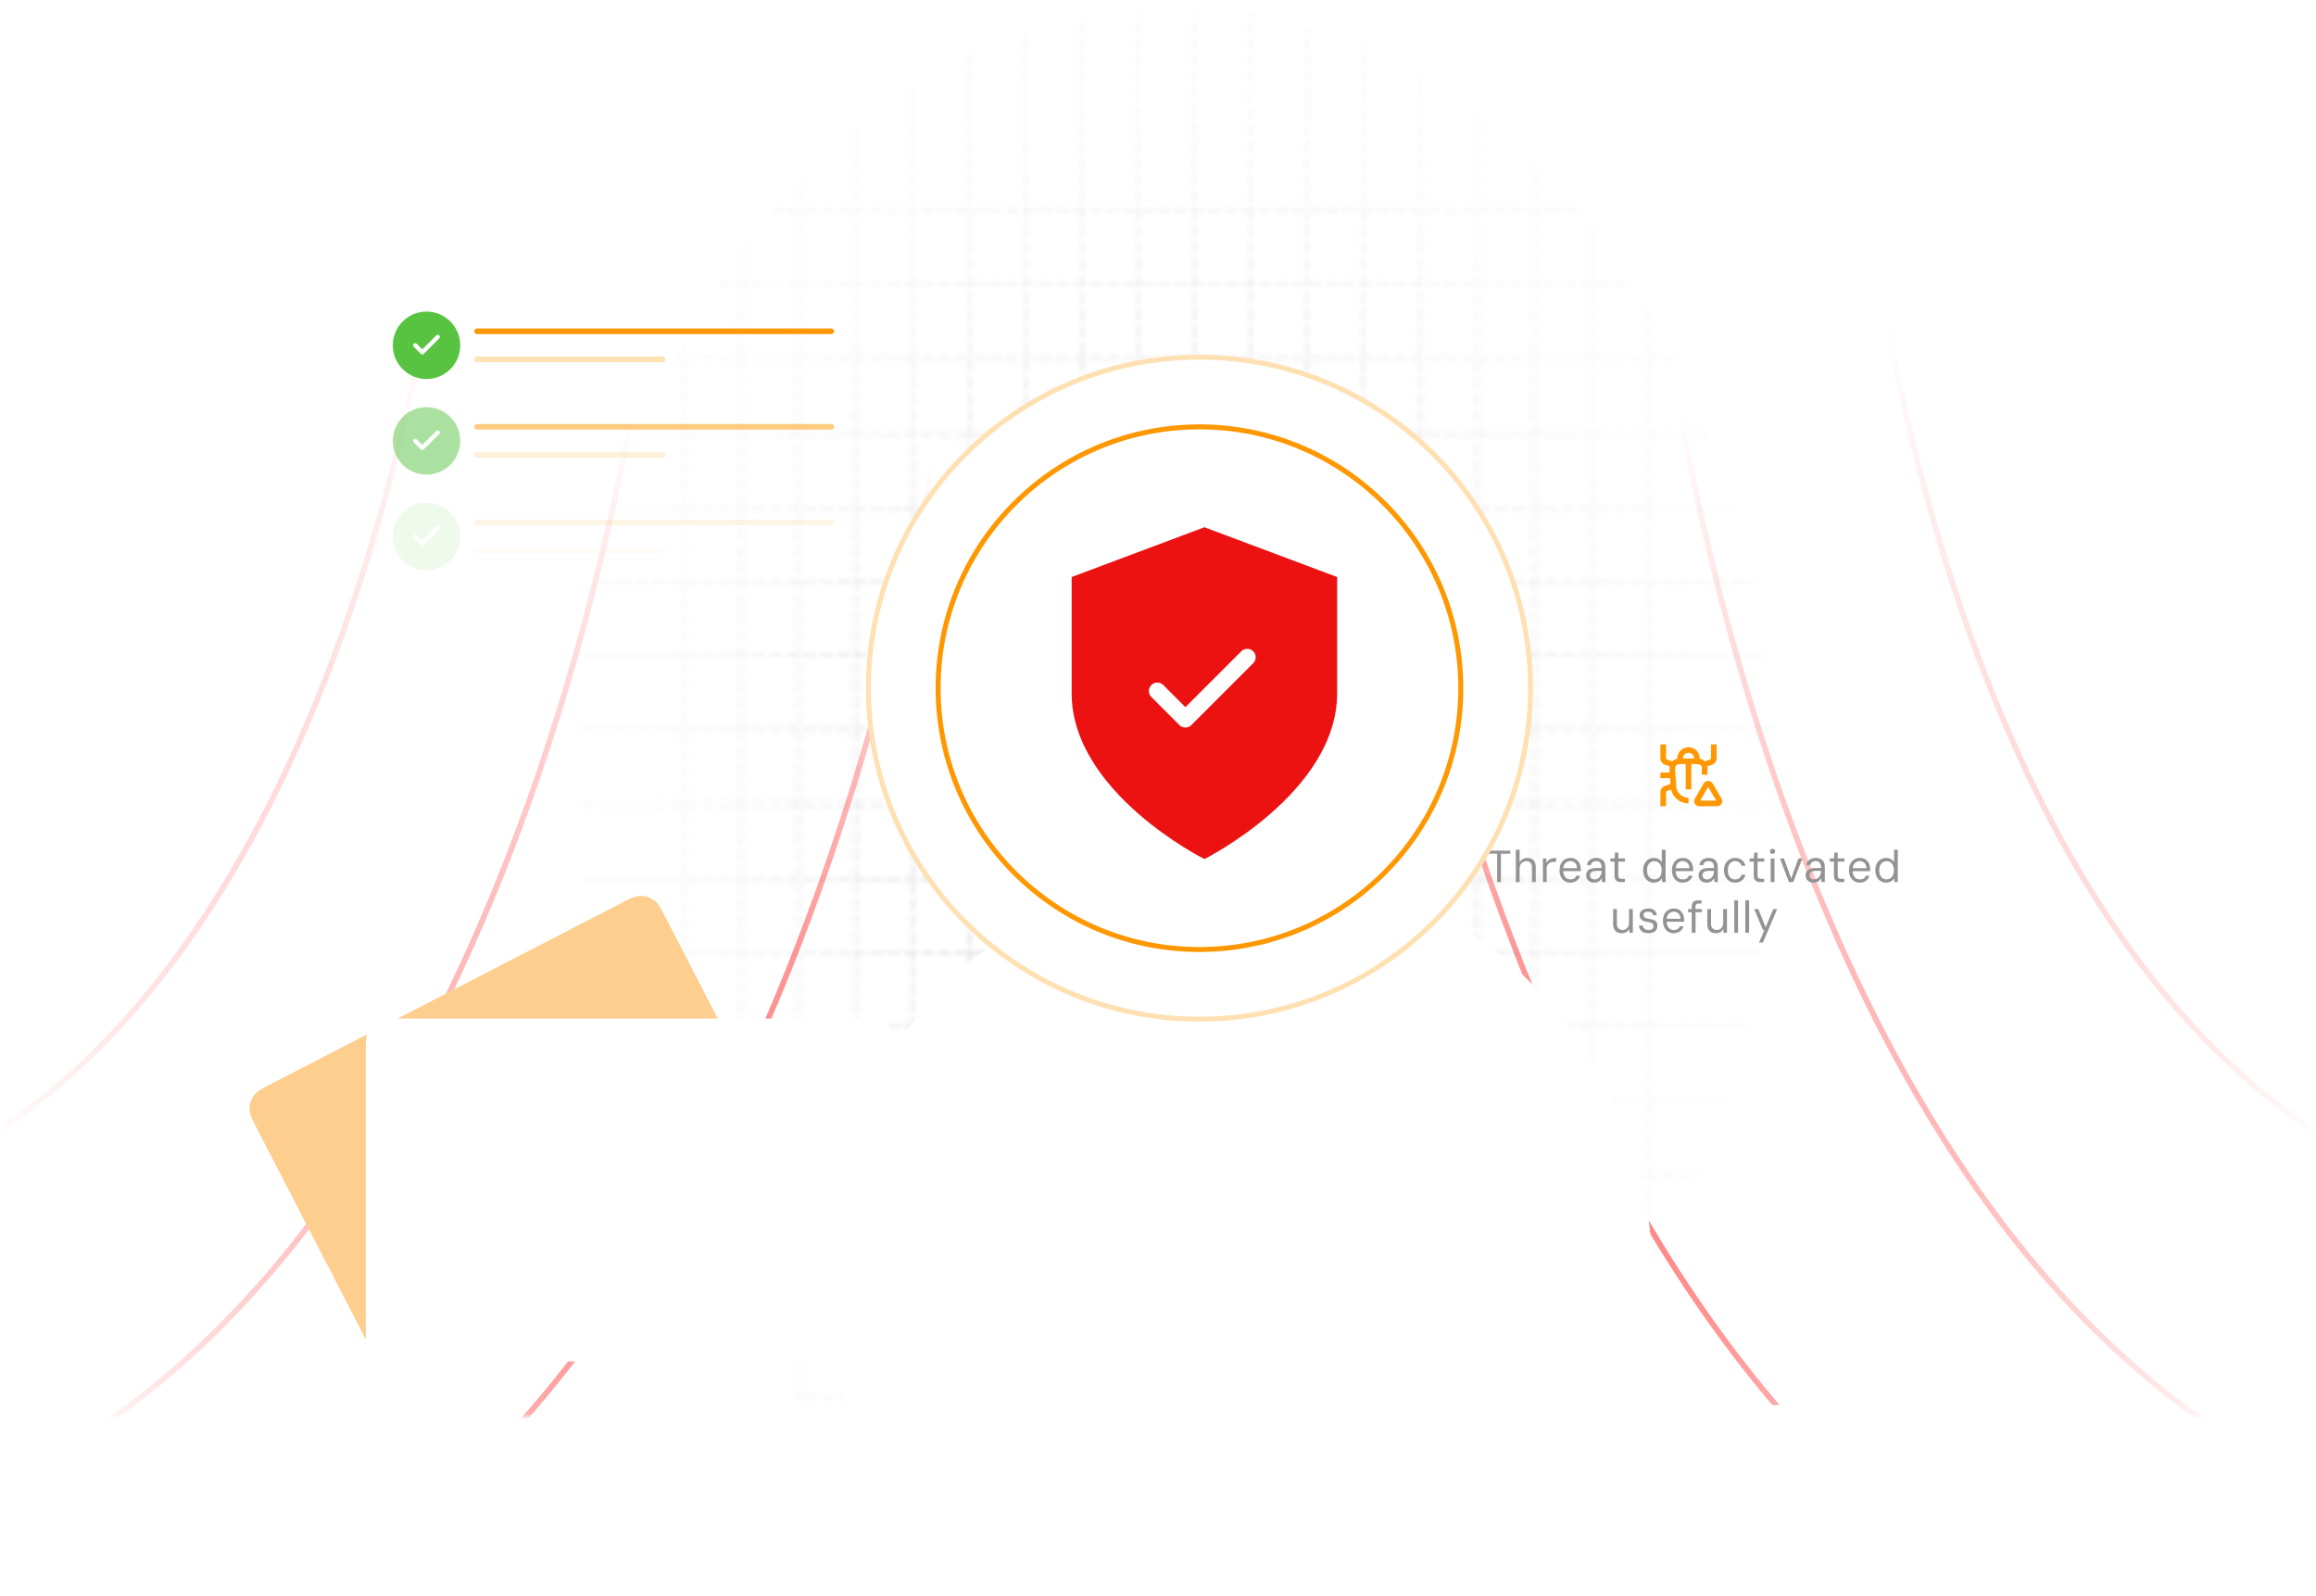 <svg width="412" height="284" viewBox="0 0 412 284" fill="none" xmlns="http://www.w3.org/2000/svg">
<mask id="mask0_689_8534" style="mask-type:alpha" maskUnits="userSpaceOnUse" x="0" y="0" width="412" height="253">
<path d="M0.333 7.53C0.333 3.376 3.701 0.008 7.856 0.008H403.811C407.966 0.008 411.333 3.376 411.333 7.53V244.486C411.333 248.64 407.966 252.008 403.811 252.008H7.856C3.701 252.008 0.333 248.64 0.333 244.486V7.53Z" fill="#F5F5F5"/>
</mask>
<g mask="url(#mask0_689_8534)">
<mask id="mask1_689_8534" style="mask-type:alpha" maskUnits="userSpaceOnUse" x="94" y="2" width="227" height="296">
<path d="M121.863 296.961L121.863 2.341" stroke="url(#paint0_radial_689_8534)" stroke-width="0.5" stroke-linecap="round" stroke-dasharray="2 1"/>
<path d="M131.94 296.961L131.94 2.341" stroke="url(#paint1_radial_689_8534)" stroke-width="0.5" stroke-linecap="round" stroke-dasharray="2 1"/>
<path d="M142.013 296.961L142.013 2.341" stroke="url(#paint2_radial_689_8534)" stroke-width="0.5" stroke-linecap="round" stroke-dasharray="2 1"/>
<path d="M152.091 296.961L152.091 2.341" stroke="url(#paint3_radial_689_8534)" stroke-width="0.5" stroke-linecap="round" stroke-dasharray="2 1"/>
<path d="M162.165 296.961L162.165 2.341" stroke="url(#paint4_radial_689_8534)" stroke-width="0.5" stroke-linecap="round" stroke-dasharray="2 1"/>
<path d="M172.242 296.961L172.242 2.341" stroke="url(#paint5_radial_689_8534)" stroke-width="0.5" stroke-linecap="round" stroke-dasharray="2 1"/>
<path d="M182.316 296.961L182.316 2.341" stroke="url(#paint6_radial_689_8534)" stroke-width="0.5" stroke-linecap="round" stroke-dasharray="2 1"/>
<path d="M192.393 296.961L192.393 2.341" stroke="url(#paint7_radial_689_8534)" stroke-width="0.5" stroke-linecap="round" stroke-dasharray="2 1"/>
<path d="M202.467 296.961L202.467 2.341" stroke="url(#paint8_radial_689_8534)" stroke-width="0.5" stroke-linecap="round" stroke-dasharray="2 1"/>
<path d="M212.544 296.961L212.544 2.341" stroke="url(#paint9_radial_689_8534)" stroke-width="0.5" stroke-linecap="round" stroke-dasharray="2 1"/>
<path d="M222.617 296.961L222.617 2.341" stroke="url(#paint10_radial_689_8534)" stroke-width="0.5" stroke-linecap="round" stroke-dasharray="2 1"/>
<path d="M232.695 296.961L232.695 2.341" stroke="url(#paint11_radial_689_8534)" stroke-width="0.5" stroke-linecap="round" stroke-dasharray="2 1"/>
<path d="M242.773 296.961L242.773 2.341" stroke="url(#paint12_radial_689_8534)" stroke-width="0.5" stroke-linecap="round" stroke-dasharray="2 1"/>
<path d="M252.847 296.961L252.847 2.341" stroke="url(#paint13_radial_689_8534)" stroke-width="0.5" stroke-linecap="round" stroke-dasharray="2 1"/>
<path d="M262.925 296.961L262.925 2.341" stroke="url(#paint14_radial_689_8534)" stroke-width="0.5" stroke-linecap="round" stroke-dasharray="2 1"/>
<path d="M272.998 296.961L272.998 2.341" stroke="url(#paint15_radial_689_8534)" stroke-width="0.5" stroke-linecap="round" stroke-dasharray="2 1"/>
<path d="M283.076 296.961L283.076 2.341" stroke="url(#paint16_radial_689_8534)" stroke-width="0.5" stroke-linecap="round" stroke-dasharray="2 1"/>
<path d="M293.149 296.961L293.149 2.341" stroke="url(#paint17_radial_689_8534)" stroke-width="0.5" stroke-linecap="round" stroke-dasharray="2 1"/>
<path d="M94.993 37.52L320.018 37.52" stroke="url(#paint18_radial_689_8534)" stroke-width="0.5" stroke-linecap="round" stroke-dasharray="2 1"/>
<path d="M94.993 50.711L320.018 50.711" stroke="url(#paint19_radial_689_8534)" stroke-width="0.5" stroke-linecap="round" stroke-dasharray="2 1"/>
<path d="M94.993 63.902L320.018 63.902" stroke="url(#paint20_radial_689_8534)" stroke-width="0.5" stroke-linecap="round" stroke-dasharray="2 1"/>
<path d="M94.993 77.094L320.018 77.094" stroke="url(#paint21_radial_689_8534)" stroke-width="0.5" stroke-linecap="round" stroke-dasharray="2 1"/>
<path d="M94.993 90.289L320.018 90.289" stroke="url(#paint22_radial_689_8534)" stroke-width="0.5" stroke-linecap="round" stroke-dasharray="2 1"/>
<path d="M94.993 103.48L320.018 103.48" stroke="url(#paint23_radial_689_8534)" stroke-width="0.5" stroke-linecap="round" stroke-dasharray="2 1"/>
<path d="M94.993 116.672L320.018 116.672" stroke="url(#paint24_radial_689_8534)" stroke-width="0.5" stroke-linecap="round" stroke-dasharray="2 1"/>
<path d="M94.993 129.863L320.018 129.863" stroke="url(#paint25_radial_689_8534)" stroke-width="0.5" stroke-linecap="round" stroke-dasharray="2 1"/>
<path d="M94.993 143.055L320.018 143.055" stroke="url(#paint26_radial_689_8534)" stroke-width="0.5" stroke-linecap="round" stroke-dasharray="2 1"/>
<path d="M94.993 156.246L320.018 156.246" stroke="url(#paint27_radial_689_8534)" stroke-width="0.5" stroke-linecap="round" stroke-dasharray="2 1"/>
<path d="M94.993 169.438L320.018 169.437" stroke="url(#paint28_radial_689_8534)" stroke-width="0.5" stroke-linecap="round" stroke-dasharray="2 1"/>
<path d="M94.993 182.633L320.018 182.633" stroke="url(#paint29_radial_689_8534)" stroke-width="0.5" stroke-linecap="round" stroke-dasharray="2 1"/>
<path d="M94.993 195.824L320.018 195.824" stroke="url(#paint30_radial_689_8534)" stroke-width="0.5" stroke-linecap="round" stroke-dasharray="2 1"/>
<path d="M94.993 209.016L320.018 209.016" stroke="url(#paint31_radial_689_8534)" stroke-width="0.5" stroke-linecap="round" stroke-dasharray="2 1"/>
<path d="M94.993 222.207L320.018 222.207" stroke="url(#paint32_radial_689_8534)" stroke-width="0.5" stroke-linecap="round" stroke-dasharray="2 1"/>
<path d="M94.993 235.398L320.018 235.398" stroke="url(#paint33_radial_689_8534)" stroke-width="0.5" stroke-linecap="round" stroke-dasharray="2 1"/>
<path d="M94.993 248.59L320.018 248.59" stroke="url(#paint34_radial_689_8534)" stroke-width="0.5" stroke-linecap="round" stroke-dasharray="2 1"/>
</mask>
<g mask="url(#mask1_689_8534)">
<ellipse cx="209.183" cy="140.857" rx="106.635" ry="139.615" fill="url(#paint35_radial_689_8534)"/>
</g>
<path d="M82.13 -0.41C80.171 64.084 54.002 197.579 -35 215.608" stroke="url(#paint36_radial_689_8534)" stroke-opacity="0.3"/>
<path d="M120.754 0.141C118.282 81.538 85.266 250.02 -27.024 272.774" stroke="url(#paint37_radial_689_8534)" stroke-opacity="0.6"/>
<path d="M175.333 0.141C172.608 90.071 136.215 276.217 12.442 301.357" stroke="url(#paint38_radial_689_8534)"/>
<path d="M329.182 -0.41C331.141 64.084 357.31 197.579 446.312 215.608" stroke="url(#paint39_radial_689_8534)" stroke-opacity="0.3"/>
<path d="M290.558 0.141C293.03 81.538 326.046 250.02 438.335 272.774" stroke="url(#paint40_radial_689_8534)" stroke-opacity="0.6"/>
<path d="M235.98 0.141C238.704 90.071 275.097 276.217 398.871 301.357" stroke="url(#paint41_radial_689_8534)"/>
</g>
<g filter="url(#filter0_dddd_689_8534)">
<path d="M45.753 69.827C44.898 68.171 44.47 67.343 44.403 66.55C44.315 65.493 44.649 64.444 45.334 63.634C45.847 63.026 46.675 62.599 48.331 61.743L110.368 29.712C112.024 28.857 112.852 28.429 113.645 28.363C114.702 28.274 115.751 28.608 116.561 29.293C117.169 29.806 117.597 30.634 118.452 32.291L137.305 68.805C138.16 70.461 138.588 71.289 138.655 72.082C138.744 73.139 138.409 74.188 137.724 74.999C137.211 75.606 136.383 76.034 134.727 76.889L72.69 108.92C71.034 109.776 70.206 110.203 69.413 110.27C68.356 110.359 67.307 110.024 66.497 109.339C65.889 108.826 65.461 107.998 64.606 106.342L45.753 69.827Z" fill="#FDCE8E"/>
</g>
<path d="M53.881 69.758L109.416 41.084" stroke="white" stroke-opacity="0.4" stroke-linecap="round"/>
<path d="M56.405 74.644L87.504 58.587" stroke="white" stroke-opacity="0.4" stroke-linecap="round"/>
<path d="M58.928 79.531L90.027 63.474" stroke="white" stroke-opacity="0.4" stroke-linecap="round"/>
<path d="M61.451 84.418L92.551 68.361" stroke="white" stroke-opacity="0.4" stroke-linecap="round"/>
<g filter="url(#filter1_dddd_689_8534)">
<path d="M65.077 56.172C65.077 54.308 65.077 53.376 65.382 52.641C65.788 51.661 66.566 50.882 67.546 50.476C68.281 50.172 69.213 50.172 71.077 50.172H153.077C154.941 50.172 155.873 50.172 156.608 50.476C157.588 50.882 158.367 51.661 158.773 52.641C159.077 53.376 159.077 54.308 159.077 56.172V105.172C159.077 107.036 159.077 107.968 158.773 108.703C158.367 109.683 157.588 110.461 156.608 110.867C155.873 111.172 154.941 111.172 153.077 111.172H71.077C69.213 111.172 68.281 111.172 67.546 110.867C66.566 110.461 65.788 109.683 65.382 108.703C65.077 107.968 65.077 107.036 65.077 105.172V56.172Z" fill="white"/>
</g>
<circle cx="75.874" cy="61.438" r="6" fill="#58C341"/>
<path d="M84.874 58.938H147.875" stroke="#FF9800" stroke-linecap="round"/>
<path d="M84.874 63.938H117.875" stroke="#FFE1B3" stroke-linecap="round"/>
<path d="M77.874 59.938L75.124 62.688L73.874 61.438" stroke="white" stroke-width="0.75" stroke-linecap="round" stroke-linejoin="round"/>
<g opacity="0.5">
<circle cx="75.874" cy="78.438" r="6" fill="#58C341"/>
<path d="M84.874 75.938H147.875" stroke="#FF9800" stroke-linecap="round"/>
<path d="M84.874 80.938H117.875" stroke="#FFE1B3" stroke-linecap="round"/>
<path d="M77.874 76.938L75.124 79.688L73.874 78.438" stroke="white" stroke-width="0.75" stroke-linecap="round" stroke-linejoin="round"/>
</g>
<g opacity="0.1">
<circle cx="75.874" cy="95.438" r="6" fill="#58C341"/>
<path d="M84.874 92.938H147.875" stroke="#FF9800" stroke-linecap="round"/>
<path d="M84.874 97.938H117.875" stroke="#FFE1B3" stroke-linecap="round"/>
<path d="M77.874 93.938L75.124 96.688L73.874 95.438" stroke="white" stroke-width="0.75" stroke-linecap="round" stroke-linejoin="round"/>
</g>
<g filter="url(#filter2_dddd_689_8534)">
<path d="M268.875 148.937C268.875 147.074 268.875 146.142 269.179 145.407C269.585 144.427 270.364 143.648 271.344 143.242C272.079 142.938 273.011 142.938 274.875 142.938H327.875C329.739 142.938 330.67 142.938 331.405 143.242C332.386 143.648 333.164 144.427 333.57 145.407C333.875 146.142 333.875 147.074 333.875 148.938V178.938C333.875 180.801 333.875 181.733 333.57 182.468C333.164 183.448 332.386 184.227 331.405 184.633C330.67 184.938 329.739 184.938 327.875 184.938H274.875C273.011 184.938 272.079 184.938 271.344 184.633C270.364 184.227 269.585 183.448 269.179 182.468C268.875 181.733 268.875 180.801 268.875 178.938V148.937Z" fill="#FDCE8E"/>
</g>
<g filter="url(#filter3_dddd_689_8534)">
<path d="M253.875 129.708C253.875 126.362 253.875 124.69 254.421 123.37C255.15 121.611 256.548 120.213 258.307 119.484C259.627 118.938 261.299 118.938 264.645 118.938H337.104C340.45 118.938 342.122 118.938 343.442 119.484C345.201 120.213 346.599 121.611 347.328 123.37C347.875 124.69 347.875 126.362 347.875 129.708V169.167C347.875 172.513 347.875 174.185 347.328 175.505C346.599 177.264 345.201 178.662 343.442 179.391C342.122 179.938 340.45 179.938 337.104 179.938H264.645C261.299 179.938 259.627 179.938 258.307 179.391C256.548 178.662 255.15 177.264 254.421 175.505C253.875 174.185 253.875 172.513 253.875 169.167V129.708Z" fill="white"/>
</g>
<path d="M266.331 156.938V151.889H264.659V151.337H268.675V151.889H267.003V156.938H266.331ZM269.655 156.938V151.177H270.327V153.409C270.465 153.169 270.655 152.98 270.895 152.841C271.135 152.703 271.393 152.633 271.671 152.633C271.996 152.633 272.271 152.695 272.495 152.817C272.724 152.935 272.897 153.116 273.015 153.361C273.137 153.607 273.199 153.919 273.199 154.297V156.938H272.535V154.369C272.535 153.985 272.444 153.697 272.263 153.505C272.081 153.308 271.836 153.209 271.527 153.209C271.308 153.209 271.108 153.263 270.927 153.369C270.745 153.471 270.599 153.623 270.487 153.825C270.38 154.028 270.327 154.273 270.327 154.561V156.938H269.655ZM274.471 156.938V152.729H275.079L275.127 153.497C275.223 153.305 275.348 153.145 275.503 153.017C275.658 152.889 275.844 152.793 276.063 152.729C276.287 152.665 276.538 152.633 276.815 152.633V153.337H276.399C276.239 153.337 276.084 153.359 275.935 153.401C275.786 153.444 275.65 153.513 275.527 153.609C275.41 153.705 275.316 153.836 275.247 154.001C275.178 154.167 275.143 154.375 275.143 154.625V156.938H274.471ZM279.344 157.034C278.97 157.034 278.64 156.943 278.352 156.761C278.064 156.58 277.837 156.324 277.672 155.993C277.512 155.663 277.432 155.276 277.432 154.833C277.432 154.391 277.512 154.004 277.672 153.673C277.837 153.343 278.064 153.087 278.352 152.905C278.645 152.724 278.981 152.633 279.36 152.633C279.765 152.633 280.104 152.724 280.376 152.905C280.648 153.087 280.853 153.329 280.992 153.633C281.13 153.937 281.2 154.271 281.2 154.633C281.2 154.687 281.2 154.74 281.2 154.793C281.2 154.847 281.197 154.911 281.192 154.985H277.936V154.465H280.544C280.533 154.055 280.413 153.743 280.184 153.529C279.96 153.311 279.68 153.201 279.344 153.201C279.12 153.201 278.912 153.257 278.72 153.369C278.533 153.476 278.381 153.636 278.264 153.849C278.146 154.063 278.088 154.329 278.088 154.649V154.873C278.088 155.225 278.146 155.521 278.264 155.762C278.381 155.996 278.533 156.172 278.72 156.289C278.912 156.407 279.12 156.465 279.344 156.465C279.642 156.465 279.877 156.409 280.048 156.297C280.218 156.18 280.344 156.015 280.424 155.801H281.088C281.024 156.036 280.912 156.247 280.752 156.433C280.597 156.62 280.4 156.767 280.16 156.873C279.925 156.98 279.653 157.034 279.344 157.034ZM283.603 157.034C283.283 157.034 283.016 156.975 282.803 156.857C282.59 156.735 282.43 156.575 282.323 156.377C282.216 156.175 282.163 155.959 282.163 155.729C282.163 155.452 282.232 155.217 282.371 155.025C282.515 154.828 282.715 154.679 282.971 154.577C283.227 154.476 283.526 154.425 283.867 154.425H284.915C284.915 154.153 284.883 153.927 284.819 153.745C284.755 153.564 284.651 153.428 284.507 153.337C284.363 153.247 284.171 153.201 283.931 153.201C283.691 153.201 283.486 153.263 283.315 153.385C283.144 153.503 283.038 153.679 282.995 153.913H282.307C282.339 153.636 282.432 153.404 282.587 153.217C282.742 153.025 282.936 152.881 283.171 152.785C283.411 152.684 283.664 152.633 283.931 152.633C284.31 152.633 284.622 152.703 284.867 152.841C285.112 152.975 285.294 153.164 285.411 153.409C285.528 153.649 285.587 153.935 285.587 154.265V156.938H284.987L284.947 156.217C284.894 156.329 284.824 156.436 284.739 156.537C284.659 156.633 284.563 156.719 284.451 156.793C284.339 156.868 284.211 156.927 284.067 156.97C283.928 157.012 283.774 157.034 283.603 157.034ZM283.699 156.465C283.875 156.465 284.038 156.425 284.187 156.345C284.336 156.265 284.464 156.159 284.571 156.025C284.683 155.887 284.768 155.732 284.827 155.561C284.886 155.391 284.915 155.212 284.915 155.025V154.945H283.923C283.672 154.945 283.467 154.977 283.307 155.041C283.152 155.105 283.04 155.196 282.971 155.313C282.902 155.425 282.867 155.553 282.867 155.697C282.867 155.852 282.899 155.988 282.963 156.105C283.027 156.217 283.12 156.305 283.243 156.369C283.371 156.433 283.523 156.465 283.699 156.465ZM288.38 156.938C288.14 156.938 287.932 156.9 287.756 156.825C287.58 156.751 287.444 156.625 287.348 156.449C287.257 156.268 287.212 156.025 287.212 155.721V153.297H286.476V152.729H287.212L287.3 151.681H287.884V152.729H289.076V153.297H287.884V155.721C287.884 155.972 287.934 156.143 288.036 156.233C288.137 156.319 288.316 156.361 288.572 156.361H289.06V156.938H288.38ZM294.202 157.034C293.829 157.034 293.498 156.938 293.21 156.745C292.922 156.553 292.698 156.292 292.538 155.961C292.378 155.625 292.298 155.247 292.298 154.826C292.298 154.399 292.378 154.023 292.538 153.697C292.698 153.367 292.922 153.108 293.21 152.921C293.498 152.729 293.832 152.633 294.21 152.633C294.541 152.633 294.824 152.7 295.058 152.833C295.298 152.967 295.488 153.153 295.626 153.393V151.177H296.298V156.938H295.69L295.634 156.265C295.554 156.399 295.448 156.524 295.314 156.641C295.186 156.759 295.029 156.855 294.842 156.929C294.661 156.999 294.448 157.034 294.202 157.034ZM294.29 156.449C294.557 156.449 294.789 156.385 294.986 156.257C295.184 156.124 295.336 155.937 295.442 155.697C295.549 155.452 295.602 155.164 295.602 154.833C295.602 154.503 295.549 154.217 295.442 153.977C295.336 153.732 295.184 153.545 294.986 153.417C294.789 153.284 294.557 153.217 294.29 153.217C294.04 153.217 293.816 153.284 293.618 153.417C293.421 153.545 293.266 153.732 293.154 153.977C293.042 154.217 292.986 154.503 292.986 154.833C292.986 155.164 293.042 155.452 293.154 155.697C293.266 155.937 293.421 156.124 293.618 156.257C293.816 156.385 294.04 156.449 294.29 156.449ZM299.339 157.034C298.966 157.034 298.635 156.943 298.347 156.761C298.059 156.58 297.832 156.324 297.667 155.993C297.507 155.663 297.427 155.276 297.427 154.833C297.427 154.391 297.507 154.004 297.667 153.673C297.832 153.343 298.059 153.087 298.347 152.905C298.64 152.724 298.976 152.633 299.355 152.633C299.76 152.633 300.099 152.724 300.371 152.905C300.643 153.087 300.848 153.329 300.987 153.633C301.126 153.937 301.195 154.271 301.195 154.633C301.195 154.687 301.195 154.74 301.195 154.793C301.195 154.847 301.192 154.911 301.187 154.985H297.931V154.465H300.539C300.528 154.055 300.408 153.743 300.179 153.529C299.955 153.311 299.675 153.201 299.339 153.201C299.115 153.201 298.907 153.257 298.715 153.369C298.528 153.476 298.376 153.636 298.259 153.849C298.142 154.063 298.083 154.329 298.083 154.649V154.873C298.083 155.225 298.142 155.521 298.259 155.762C298.376 155.996 298.528 156.172 298.715 156.289C298.907 156.407 299.115 156.465 299.339 156.465C299.638 156.465 299.872 156.409 300.043 156.297C300.214 156.18 300.339 156.015 300.419 155.801H301.083C301.019 156.036 300.907 156.247 300.747 156.433C300.592 156.62 300.395 156.767 300.155 156.873C299.92 156.98 299.648 157.034 299.339 157.034ZM303.598 157.034C303.278 157.034 303.012 156.975 302.798 156.857C302.585 156.735 302.425 156.575 302.318 156.377C302.212 156.175 302.158 155.959 302.158 155.729C302.158 155.452 302.228 155.217 302.366 155.025C302.51 154.828 302.71 154.679 302.966 154.577C303.222 154.476 303.521 154.425 303.862 154.425H304.91C304.91 154.153 304.878 153.927 304.814 153.745C304.75 153.564 304.646 153.428 304.502 153.337C304.358 153.247 304.166 153.201 303.926 153.201C303.686 153.201 303.481 153.263 303.31 153.385C303.14 153.503 303.033 153.679 302.99 153.913H302.302C302.334 153.636 302.428 153.404 302.582 153.217C302.737 153.025 302.932 152.881 303.166 152.785C303.406 152.684 303.66 152.633 303.926 152.633C304.305 152.633 304.617 152.703 304.862 152.841C305.108 152.975 305.289 153.164 305.406 153.409C305.524 153.649 305.582 153.935 305.582 154.265V156.938H304.982L304.942 156.217C304.889 156.329 304.82 156.436 304.734 156.537C304.654 156.633 304.558 156.719 304.446 156.793C304.334 156.868 304.206 156.927 304.062 156.97C303.924 157.012 303.769 157.034 303.598 157.034ZM303.694 156.465C303.87 156.465 304.033 156.425 304.182 156.345C304.332 156.265 304.46 156.159 304.566 156.025C304.678 155.887 304.764 155.732 304.822 155.561C304.881 155.391 304.91 155.212 304.91 155.025V154.945H303.918C303.668 154.945 303.462 154.977 303.302 155.041C303.148 155.105 303.036 155.196 302.966 155.313C302.897 155.425 302.862 155.553 302.862 155.697C302.862 155.852 302.894 155.988 302.958 156.105C303.022 156.217 303.116 156.305 303.238 156.369C303.366 156.433 303.518 156.465 303.694 156.465ZM308.669 157.034C308.285 157.034 307.943 156.943 307.645 156.761C307.346 156.575 307.111 156.316 306.941 155.985C306.77 155.655 306.685 155.271 306.685 154.833C306.685 154.391 306.77 154.007 306.941 153.681C307.111 153.351 307.346 153.095 307.645 152.913C307.943 152.727 308.285 152.633 308.669 152.633C309.149 152.633 309.549 152.761 309.869 153.017C310.194 153.273 310.402 153.617 310.493 154.049H309.805C309.746 153.783 309.61 153.577 309.397 153.433C309.189 153.284 308.943 153.209 308.661 153.209C308.415 153.209 308.194 153.271 307.997 153.393C307.805 153.516 307.653 153.697 307.541 153.937C307.429 154.177 307.373 154.476 307.373 154.833C307.373 155.1 307.405 155.337 307.469 155.545C307.533 155.748 307.621 155.919 307.733 156.057C307.85 156.191 307.986 156.292 308.141 156.361C308.301 156.431 308.474 156.465 308.661 156.465C308.853 156.465 309.026 156.433 309.181 156.369C309.341 156.3 309.474 156.201 309.581 156.073C309.693 155.945 309.767 155.793 309.805 155.617H310.493C310.407 156.039 310.199 156.38 309.869 156.641C309.543 156.903 309.143 157.034 308.669 157.034ZM313.152 156.938C312.912 156.938 312.704 156.9 312.528 156.825C312.352 156.751 312.216 156.625 312.12 156.449C312.03 156.268 311.984 156.025 311.984 155.721V153.297H311.248V152.729H311.984L312.072 151.681H312.656V152.729H313.848V153.297H312.656V155.721C312.656 155.972 312.707 156.143 312.808 156.233C312.91 156.319 313.088 156.361 313.344 156.361H313.832V156.938H313.152ZM314.994 156.938V152.729H315.666V156.938H314.994ZM315.33 151.929C315.197 151.929 315.085 151.887 314.994 151.801C314.909 151.711 314.866 151.599 314.866 151.465C314.866 151.332 314.909 151.225 314.994 151.145C315.085 151.06 315.197 151.017 315.33 151.017C315.458 151.017 315.568 151.06 315.658 151.145C315.749 151.225 315.794 151.332 315.794 151.465C315.794 151.599 315.749 151.711 315.658 151.801C315.568 151.887 315.458 151.929 315.33 151.929ZM318.244 156.938L316.644 152.729H317.356L318.636 156.289L319.924 152.729H320.612L319.02 156.938H318.244ZM322.64 157.034C322.32 157.034 322.054 156.975 321.84 156.857C321.627 156.735 321.467 156.575 321.36 156.377C321.254 156.175 321.2 155.959 321.2 155.729C321.2 155.452 321.27 155.217 321.408 155.025C321.552 154.828 321.752 154.679 322.008 154.577C322.264 154.476 322.563 154.425 322.904 154.425H323.952C323.952 154.153 323.92 153.927 323.856 153.745C323.792 153.564 323.688 153.428 323.544 153.337C323.4 153.247 323.208 153.201 322.968 153.201C322.728 153.201 322.523 153.263 322.352 153.385C322.182 153.503 322.075 153.679 322.032 153.913H321.344C321.376 153.636 321.47 153.404 321.624 153.217C321.779 153.025 321.974 152.881 322.208 152.785C322.448 152.684 322.702 152.633 322.968 152.633C323.347 152.633 323.659 152.703 323.904 152.841C324.15 152.975 324.331 153.164 324.448 153.409C324.566 153.649 324.624 153.935 324.624 154.265V156.938H324.024L323.984 156.217C323.931 156.329 323.862 156.436 323.776 156.537C323.696 156.633 323.6 156.719 323.488 156.793C323.376 156.868 323.248 156.927 323.104 156.97C322.966 157.012 322.811 157.034 322.64 157.034ZM322.736 156.465C322.912 156.465 323.075 156.425 323.224 156.345C323.374 156.265 323.502 156.159 323.608 156.025C323.72 155.887 323.806 155.732 323.864 155.561C323.923 155.391 323.952 155.212 323.952 155.025V154.945H322.96C322.71 154.945 322.504 154.977 322.344 155.041C322.19 155.105 322.078 155.196 322.008 155.313C321.939 155.425 321.904 155.553 321.904 155.697C321.904 155.852 321.936 155.988 322 156.105C322.064 156.217 322.158 156.305 322.28 156.369C322.408 156.433 322.56 156.465 322.736 156.465ZM327.417 156.938C327.177 156.938 326.969 156.9 326.793 156.825C326.617 156.751 326.481 156.625 326.385 156.449C326.295 156.268 326.249 156.025 326.249 155.721V153.297H325.513V152.729H326.249L326.337 151.681H326.921V152.729H328.113V153.297H326.921V155.721C326.921 155.972 326.972 156.143 327.073 156.233C327.175 156.319 327.353 156.361 327.609 156.361H328.097V156.938H327.417ZM330.83 157.034C330.457 157.034 330.126 156.943 329.838 156.761C329.55 156.58 329.323 156.324 329.158 155.993C328.998 155.663 328.918 155.276 328.918 154.833C328.918 154.391 328.998 154.004 329.158 153.673C329.323 153.343 329.55 153.087 329.838 152.905C330.131 152.724 330.467 152.633 330.846 152.633C331.251 152.633 331.59 152.724 331.862 152.905C332.134 153.087 332.339 153.329 332.478 153.633C332.617 153.937 332.686 154.271 332.686 154.633C332.686 154.687 332.686 154.74 332.686 154.793C332.686 154.847 332.683 154.911 332.678 154.985H329.422V154.465H332.03C332.019 154.055 331.899 153.743 331.67 153.529C331.446 153.311 331.166 153.201 330.83 153.201C330.606 153.201 330.398 153.257 330.206 153.369C330.019 153.476 329.867 153.636 329.75 153.849C329.633 154.063 329.574 154.329 329.574 154.649V154.873C329.574 155.225 329.633 155.521 329.75 155.762C329.867 155.996 330.019 156.172 330.206 156.289C330.398 156.407 330.606 156.465 330.83 156.465C331.129 156.465 331.363 156.409 331.534 156.297C331.705 156.18 331.83 156.015 331.91 155.801H332.574C332.51 156.036 332.398 156.247 332.238 156.433C332.083 156.62 331.886 156.767 331.646 156.873C331.411 156.98 331.139 157.034 330.83 157.034ZM335.513 157.034C335.14 157.034 334.809 156.938 334.521 156.745C334.233 156.553 334.009 156.292 333.849 155.961C333.689 155.625 333.609 155.247 333.609 154.826C333.609 154.399 333.689 154.023 333.849 153.697C334.009 153.367 334.233 153.108 334.521 152.921C334.809 152.729 335.143 152.633 335.521 152.633C335.852 152.633 336.135 152.7 336.369 152.833C336.609 152.967 336.799 153.153 336.937 153.393V151.177H337.609V156.938H337.001L336.945 156.265C336.865 156.399 336.759 156.524 336.625 156.641C336.497 156.759 336.34 156.855 336.153 156.929C335.972 156.999 335.759 157.034 335.513 157.034ZM335.601 156.449C335.868 156.449 336.1 156.385 336.297 156.257C336.495 156.124 336.647 155.937 336.753 155.697C336.86 155.452 336.913 155.164 336.913 154.833C336.913 154.503 336.86 154.217 336.753 153.977C336.647 153.732 336.495 153.545 336.297 153.417C336.1 153.284 335.868 153.217 335.601 153.217C335.351 153.217 335.127 153.284 334.929 153.417C334.732 153.545 334.577 153.732 334.465 153.977C334.353 154.217 334.297 154.503 334.297 154.833C334.297 155.164 334.353 155.452 334.465 155.697C334.577 155.937 334.732 156.124 334.929 156.257C335.127 156.385 335.351 156.449 335.601 156.449ZM288.5 166.034C288.191 166.034 287.921 165.975 287.692 165.857C287.463 165.74 287.284 165.561 287.156 165.321C287.028 165.076 286.964 164.772 286.964 164.409V161.729H287.636V164.337C287.636 164.711 287.727 164.991 287.908 165.177C288.095 165.364 288.343 165.457 288.652 165.457C288.865 165.457 289.057 165.409 289.228 165.313C289.399 165.212 289.535 165.065 289.636 164.873C289.743 164.681 289.796 164.447 289.796 164.169V161.729H290.468V165.938H289.86L289.82 165.265C289.708 165.511 289.535 165.7 289.3 165.833C289.071 165.967 288.804 166.034 288.5 166.034ZM293.285 166.034C292.906 166.034 292.592 165.977 292.341 165.865C292.096 165.748 291.909 165.588 291.781 165.385C291.653 165.177 291.576 164.937 291.549 164.665H292.237C292.258 164.809 292.306 164.943 292.381 165.065C292.461 165.183 292.576 165.279 292.725 165.353C292.874 165.428 293.064 165.465 293.293 165.465C293.474 165.465 293.629 165.439 293.757 165.385C293.885 165.327 293.981 165.247 294.045 165.145C294.114 165.044 294.149 164.927 294.149 164.793C294.149 164.617 294.109 164.481 294.029 164.385C293.954 164.284 293.842 164.209 293.693 164.161C293.549 164.108 293.368 164.068 293.149 164.041C292.914 164.009 292.706 163.964 292.525 163.905C292.344 163.847 292.189 163.769 292.061 163.673C291.938 163.577 291.845 163.457 291.781 163.313C291.717 163.169 291.685 162.999 291.685 162.801C291.685 162.572 291.746 162.369 291.869 162.193C291.992 162.017 292.165 161.881 292.389 161.785C292.618 161.684 292.888 161.633 293.197 161.633C293.65 161.633 294.008 161.737 294.269 161.945C294.536 162.153 294.693 162.449 294.741 162.833H294.077C294.05 162.636 293.96 162.481 293.805 162.369C293.65 162.257 293.445 162.201 293.189 162.201C292.917 162.201 292.712 162.252 292.573 162.353C292.434 162.455 292.365 162.588 292.365 162.753C292.365 162.876 292.394 162.988 292.453 163.089C292.517 163.185 292.624 163.268 292.773 163.337C292.922 163.401 293.122 163.449 293.373 163.481C293.688 163.519 293.954 163.58 294.173 163.665C294.392 163.745 294.557 163.871 294.669 164.041C294.786 164.212 294.842 164.444 294.837 164.737C294.837 165.015 294.77 165.249 294.637 165.441C294.509 165.633 294.328 165.78 294.093 165.881C293.864 165.983 293.594 166.034 293.285 166.034ZM297.739 166.034C297.366 166.034 297.035 165.943 296.747 165.761C296.459 165.58 296.233 165.324 296.067 164.993C295.907 164.663 295.827 164.276 295.827 163.833C295.827 163.391 295.907 163.004 296.067 162.673C296.233 162.343 296.459 162.087 296.747 161.905C297.041 161.724 297.377 161.633 297.755 161.633C298.161 161.633 298.499 161.724 298.771 161.905C299.043 162.087 299.249 162.329 299.387 162.633C299.526 162.937 299.595 163.271 299.595 163.633C299.595 163.687 299.595 163.74 299.595 163.793C299.595 163.847 299.593 163.911 299.587 163.985H296.331V163.465H298.939C298.929 163.055 298.809 162.743 298.579 162.529C298.355 162.311 298.075 162.201 297.739 162.201C297.515 162.201 297.307 162.257 297.115 162.369C296.929 162.476 296.777 162.636 296.659 162.849C296.542 163.063 296.483 163.329 296.483 163.649V163.873C296.483 164.225 296.542 164.521 296.659 164.762C296.777 164.996 296.929 165.172 297.115 165.289C297.307 165.407 297.515 165.465 297.739 165.465C298.038 165.465 298.273 165.409 298.443 165.297C298.614 165.18 298.739 165.015 298.819 164.801H299.483C299.419 165.036 299.307 165.247 299.147 165.433C298.993 165.62 298.795 165.767 298.555 165.873C298.321 165.98 298.049 166.034 297.739 166.034ZM300.951 165.938V161.281C300.951 161.025 300.993 160.817 301.079 160.657C301.164 160.492 301.289 160.372 301.455 160.297C301.625 160.217 301.833 160.177 302.079 160.177H302.695V160.753H302.191C301.988 160.753 301.841 160.796 301.751 160.881C301.665 160.961 301.623 161.103 301.623 161.305V165.938H300.951ZM300.295 162.297V161.729H302.743V162.297H300.295ZM305.249 166.034C304.94 166.034 304.671 165.975 304.441 165.857C304.212 165.74 304.033 165.561 303.905 165.321C303.777 165.076 303.713 164.772 303.713 164.409V161.729H304.385V164.337C304.385 164.711 304.476 164.991 304.657 165.177C304.844 165.364 305.092 165.457 305.401 165.457C305.615 165.457 305.807 165.409 305.977 165.313C306.148 165.212 306.284 165.065 306.385 164.873C306.492 164.681 306.545 164.447 306.545 164.169V161.729H307.217V165.938H306.609L306.569 165.265C306.457 165.511 306.284 165.7 306.049 165.833C305.82 165.967 305.553 166.034 305.249 166.034ZM308.515 165.938V160.177H309.187V165.938H308.515ZM310.479 165.938V160.177H311.151V165.938H310.479ZM312.916 167.698L313.868 165.489H313.636L312.06 161.729H312.788L314.092 164.969L315.452 161.729H316.148L313.612 167.698H312.916Z" fill="#939393"/>
<g clip-path="url(#clip0_689_8534)">
<path d="M296.387 135.608L296.229 136.083H296.229L296.387 135.608ZM296.387 140.267L296.229 139.792L296.229 139.792L296.387 140.267ZM304.362 135.608L304.52 136.083H304.52L304.362 135.608ZM297.696 139.944L298.195 139.908H298.195L297.696 139.944ZM297.547 137.845L297.048 137.881L297.547 137.845ZM302.794 135.696L303.098 135.3L302.794 135.696ZM303.075 135.998L303.492 135.723V135.723L303.075 135.998ZM297.955 135.696L297.651 135.3L297.955 135.696ZM297.674 135.998L298.091 136.274L297.674 135.998ZM301.875 135.438V135.938H302.375L302.375 135.437L301.875 135.438ZM298.875 135.438L298.375 135.438L298.375 135.938H298.875V135.438ZM301.875 134.938H301.375V134.938L301.875 134.938ZM298.875 134.938H298.375V134.938L298.875 134.938ZM304.25 139.653L303.819 139.905L304.25 139.653ZM305.821 142.346L305.389 142.598V142.598L305.821 142.346ZM301.928 142.346L302.36 142.598V142.598L301.928 142.346ZM303.499 139.653L303.067 139.402L303.499 139.653ZM295.375 138.438H297.375V137.438H295.375V138.438ZM297.533 135.463L296.545 135.134L296.229 136.083L297.216 136.412L297.533 135.463ZM296.375 134.897V132.438H295.375V134.897H296.375ZM296.545 135.134C296.443 135.1 296.375 135.005 296.375 134.897H295.375C295.375 135.435 295.719 135.913 296.229 136.083L296.545 135.134ZM297.216 139.463L296.229 139.792L296.545 140.741L297.533 140.412L297.216 139.463ZM295.375 140.978V143.438H296.375V140.978H295.375ZM296.229 139.792C295.719 139.962 295.375 140.44 295.375 140.978H296.375C296.375 140.87 296.443 140.775 296.545 140.741L296.229 139.792ZM303.533 136.412L304.52 136.083L304.204 135.134L303.216 135.463L303.533 136.412ZM305.375 134.897V132.438H304.375V134.897H305.375ZM304.52 136.083C305.03 135.913 305.375 135.435 305.375 134.897H304.375C304.375 135.005 304.306 135.1 304.204 135.134L304.52 136.083ZM299.875 135.438V140.438H300.875V135.438H299.875ZM299.788 135.938H300.961V134.938H299.788V135.938ZM298.195 139.908L298.045 137.81L297.048 137.881L297.198 139.979L298.195 139.908ZM300.375 141.938C299.228 141.938 298.277 141.052 298.195 139.908L297.198 139.979C297.317 141.646 298.704 142.938 300.375 142.938V141.938ZM300.961 135.938C301.471 135.938 301.812 135.938 302.07 135.967C302.318 135.994 302.424 136.042 302.489 136.093L303.098 135.3C302.827 135.091 302.515 135.01 302.18 134.973C301.855 134.937 301.448 134.938 300.961 134.938V135.938ZM303.701 137.881C303.736 137.395 303.766 136.989 303.753 136.662C303.74 136.326 303.681 136.008 303.492 135.723L302.658 136.274C302.703 136.343 302.744 136.451 302.754 136.701C302.764 136.96 302.74 137.301 302.704 137.81L303.701 137.881ZM302.489 136.093C302.555 136.143 302.612 136.205 302.658 136.274L303.492 135.723C303.385 135.561 303.252 135.418 303.098 135.3L302.489 136.093ZM299.788 134.938C299.301 134.938 298.894 134.937 298.569 134.973C298.235 135.01 297.922 135.091 297.651 135.3L298.26 136.093C298.326 136.042 298.431 135.994 298.679 135.967C298.937 135.938 299.278 135.938 299.788 135.938V134.938ZM298.045 137.81C298.009 137.301 297.985 136.96 297.995 136.701C298.005 136.451 298.046 136.343 298.091 136.274L297.257 135.723C297.068 136.008 297.009 136.326 296.996 136.662C296.983 136.989 297.013 137.395 297.048 137.881L298.045 137.81ZM297.651 135.3C297.497 135.418 297.364 135.561 297.257 135.723L298.091 136.274C298.137 136.205 298.194 136.143 298.26 136.093L297.651 135.3ZM301.875 134.938H300.961V135.938H301.875V134.938ZM299.788 134.938H298.875V135.938H299.788V134.938ZM301.375 134.938L301.375 135.438L302.375 135.437L302.375 134.937L301.375 134.938ZM301.875 134.938H298.875V135.938H301.875V134.938ZM299.375 135.437L299.375 134.937L298.375 134.938L298.375 135.438L299.375 135.437ZM300.375 133.938C300.927 133.938 301.375 134.385 301.375 134.938H302.375C302.375 133.833 301.479 132.938 300.375 132.938V133.938ZM300.375 132.938C299.27 132.938 298.375 133.833 298.375 134.938H299.375C299.375 134.385 299.822 133.938 300.375 133.938V132.938ZM303.819 139.905L305.389 142.598L306.253 142.094L304.682 139.402L303.819 139.905ZM305.481 142.438H302.268V143.438H305.481V142.438ZM302.36 142.598L303.93 139.905L303.067 139.402L301.496 142.094L302.36 142.598ZM302.375 142.544C302.375 142.563 302.37 142.581 302.36 142.598L301.496 142.094C301.417 142.23 301.375 142.386 301.375 142.544H302.375ZM302.268 142.438C302.327 142.438 302.375 142.485 302.375 142.544H301.375C301.375 143.037 301.775 143.438 302.268 143.438V142.438ZM305.375 142.544C305.375 142.485 305.422 142.438 305.481 142.438V143.438C305.974 143.438 306.375 143.037 306.375 142.544H305.375ZM305.389 142.598C305.38 142.581 305.375 142.563 305.375 142.544H306.375C306.375 142.386 306.333 142.23 306.253 142.094L305.389 142.598ZM303.875 139.938C303.851 139.938 303.83 139.925 303.819 139.905L304.682 139.402C304.515 139.114 304.207 138.938 303.875 138.938V139.938ZM303.875 138.938C303.542 138.938 303.234 139.114 303.067 139.402L303.93 139.905C303.919 139.925 303.898 139.938 303.875 139.938V138.938Z" fill="#FF9800"/>
</g>
<g filter="url(#filter4_dddd_689_8534)">
<circle cx="213.375" cy="122.438" r="73.5" fill="white"/>
</g>
<circle cx="213.374" cy="122.437" r="59.331" fill="white"/>
<circle cx="213.374" cy="122.437" r="58.889" stroke="#FF9800" stroke-opacity="0.3" stroke-width="0.886"/>
<circle cx="213.375" cy="122.438" r="46.491" fill="white" stroke="#FF9800" stroke-width="0.886"/>
<path d="M214.255 152.841C214.255 152.841 237.869 141.034 237.869 123.323V102.66L214.255 93.805L190.64 102.66V123.323C190.64 141.034 214.255 152.841 214.255 152.841Z" fill="#EC1212"/>
<path d="M221.875 116.938L210.875 127.938L205.875 122.938" stroke="white" stroke-width="3" stroke-linecap="round" stroke-linejoin="round"/>
<defs>
<filter id="filter0_dddd_689_8534" x="16.267" y="22.962" width="150.525" height="185.454" filterUnits="userSpaceOnUse" color-interpolation-filters="sRGB">
<feFlood flood-opacity="0" result="BackgroundImageFix"/>
<feColorMatrix in="SourceAlpha" type="matrix" values="0 0 0 0 0 0 0 0 0 0 0 0 0 0 0 0 0 0 127 0" result="hardAlpha"/>
<feOffset dy="4.189"/>
<feGaussianBlur stdDeviation="4.787"/>
<feColorMatrix type="matrix" values="0 0 0 0 0.961 0 0 0 0 0.004 0 0 0 0 0.004 0 0 0 0.06 0"/>
<feBlend mode="normal" in2="BackgroundImageFix" result="effect1_dropShadow_689_8534"/>
<feColorMatrix in="SourceAlpha" type="matrix" values="0 0 0 0 0 0 0 0 0 0 0 0 0 0 0 0 0 0 127 0" result="hardAlpha"/>
<feOffset dy="17.352"/>
<feGaussianBlur stdDeviation="8.676"/>
<feColorMatrix type="matrix" values="0 0 0 0 0.961 0 0 0 0 0.004 0 0 0 0 0.004 0 0 0 0.05 0"/>
<feBlend mode="normal" in2="effect1_dropShadow_689_8534" result="effect2_dropShadow_689_8534"/>
<feColorMatrix in="SourceAlpha" type="matrix" values="0 0 0 0 0 0 0 0 0 0 0 0 0 0 0 0 0 0 127 0" result="hardAlpha"/>
<feOffset dy="39.492"/>
<feGaussianBlur stdDeviation="11.668"/>
<feColorMatrix type="matrix" values="0 0 0 0 0.961 0 0 0 0 0.004 0 0 0 0 0.004 0 0 0 0.03 0"/>
<feBlend mode="normal" in2="effect2_dropShadow_689_8534" result="effect3_dropShadow_689_8534"/>
<feColorMatrix in="SourceAlpha" type="matrix" values="0 0 0 0 0 0 0 0 0 0 0 0 0 0 0 0 0 0 127 0" result="hardAlpha"/>
<feOffset dy="70.008"/>
<feGaussianBlur stdDeviation="14.062"/>
<feColorMatrix type="matrix" values="0 0 0 0 0.961 0 0 0 0 0.004 0 0 0 0 0.004 0 0 0 0.01 0"/>
<feBlend mode="normal" in2="effect3_dropShadow_689_8534" result="effect4_dropShadow_689_8534"/>
<feBlend mode="normal" in="SourceGraphic" in2="effect4_dropShadow_689_8534" result="shape"/>
</filter>
<filter id="filter1_dddd_689_8534" x="36.954" y="44.787" width="150.246" height="164.516" filterUnits="userSpaceOnUse" color-interpolation-filters="sRGB">
<feFlood flood-opacity="0" result="BackgroundImageFix"/>
<feColorMatrix in="SourceAlpha" type="matrix" values="0 0 0 0 0 0 0 0 0 0 0 0 0 0 0 0 0 0 127 0" result="hardAlpha"/>
<feOffset dy="4.189"/>
<feGaussianBlur stdDeviation="4.787"/>
<feColorMatrix type="matrix" values="0 0 0 0 0.961 0 0 0 0 0.004 0 0 0 0 0.004 0 0 0 0.06 0"/>
<feBlend mode="normal" in2="BackgroundImageFix" result="effect1_dropShadow_689_8534"/>
<feColorMatrix in="SourceAlpha" type="matrix" values="0 0 0 0 0 0 0 0 0 0 0 0 0 0 0 0 0 0 127 0" result="hardAlpha"/>
<feOffset dy="17.352"/>
<feGaussianBlur stdDeviation="8.676"/>
<feColorMatrix type="matrix" values="0 0 0 0 0.961 0 0 0 0 0.004 0 0 0 0 0.004 0 0 0 0.05 0"/>
<feBlend mode="normal" in2="effect1_dropShadow_689_8534" result="effect2_dropShadow_689_8534"/>
<feColorMatrix in="SourceAlpha" type="matrix" values="0 0 0 0 0 0 0 0 0 0 0 0 0 0 0 0 0 0 127 0" result="hardAlpha"/>
<feOffset dy="39.492"/>
<feGaussianBlur stdDeviation="11.668"/>
<feColorMatrix type="matrix" values="0 0 0 0 0.961 0 0 0 0 0.004 0 0 0 0 0.004 0 0 0 0.03 0"/>
<feBlend mode="normal" in2="effect2_dropShadow_689_8534" result="effect3_dropShadow_689_8534"/>
<feColorMatrix in="SourceAlpha" type="matrix" values="0 0 0 0 0 0 0 0 0 0 0 0 0 0 0 0 0 0 127 0" result="hardAlpha"/>
<feOffset dy="70.008"/>
<feGaussianBlur stdDeviation="14.062"/>
<feColorMatrix type="matrix" values="0 0 0 0 0.961 0 0 0 0 0.004 0 0 0 0 0.004 0 0 0 0.01 0"/>
<feBlend mode="normal" in2="effect3_dropShadow_689_8534" result="effect4_dropShadow_689_8534"/>
<feBlend mode="normal" in="SourceGraphic" in2="effect4_dropShadow_689_8534" result="shape"/>
</filter>
<filter id="filter2_dddd_689_8534" x="240.752" y="137.552" width="121.246" height="145.516" filterUnits="userSpaceOnUse" color-interpolation-filters="sRGB">
<feFlood flood-opacity="0" result="BackgroundImageFix"/>
<feColorMatrix in="SourceAlpha" type="matrix" values="0 0 0 0 0 0 0 0 0 0 0 0 0 0 0 0 0 0 127 0" result="hardAlpha"/>
<feOffset dy="4.189"/>
<feGaussianBlur stdDeviation="4.787"/>
<feColorMatrix type="matrix" values="0 0 0 0 0.961 0 0 0 0 0.004 0 0 0 0 0.004 0 0 0 0.06 0"/>
<feBlend mode="normal" in2="BackgroundImageFix" result="effect1_dropShadow_689_8534"/>
<feColorMatrix in="SourceAlpha" type="matrix" values="0 0 0 0 0 0 0 0 0 0 0 0 0 0 0 0 0 0 127 0" result="hardAlpha"/>
<feOffset dy="17.352"/>
<feGaussianBlur stdDeviation="8.676"/>
<feColorMatrix type="matrix" values="0 0 0 0 0.961 0 0 0 0 0.004 0 0 0 0 0.004 0 0 0 0.05 0"/>
<feBlend mode="normal" in2="effect1_dropShadow_689_8534" result="effect2_dropShadow_689_8534"/>
<feColorMatrix in="SourceAlpha" type="matrix" values="0 0 0 0 0 0 0 0 0 0 0 0 0 0 0 0 0 0 127 0" result="hardAlpha"/>
<feOffset dy="39.492"/>
<feGaussianBlur stdDeviation="11.668"/>
<feColorMatrix type="matrix" values="0 0 0 0 0.961 0 0 0 0 0.004 0 0 0 0 0.004 0 0 0 0.03 0"/>
<feBlend mode="normal" in2="effect2_dropShadow_689_8534" result="effect3_dropShadow_689_8534"/>
<feColorMatrix in="SourceAlpha" type="matrix" values="0 0 0 0 0 0 0 0 0 0 0 0 0 0 0 0 0 0 127 0" result="hardAlpha"/>
<feOffset dy="70.008"/>
<feGaussianBlur stdDeviation="14.062"/>
<feColorMatrix type="matrix" values="0 0 0 0 0.961 0 0 0 0 0.004 0 0 0 0 0.004 0 0 0 0.01 0"/>
<feBlend mode="normal" in2="effect3_dropShadow_689_8534" result="effect4_dropShadow_689_8534"/>
<feBlend mode="normal" in="SourceGraphic" in2="effect4_dropShadow_689_8534" result="shape"/>
</filter>
<filter id="filter3_dddd_689_8534" x="225.752" y="113.552" width="150.246" height="164.516" filterUnits="userSpaceOnUse" color-interpolation-filters="sRGB">
<feFlood flood-opacity="0" result="BackgroundImageFix"/>
<feColorMatrix in="SourceAlpha" type="matrix" values="0 0 0 0 0 0 0 0 0 0 0 0 0 0 0 0 0 0 127 0" result="hardAlpha"/>
<feOffset dy="4.189"/>
<feGaussianBlur stdDeviation="4.787"/>
<feColorMatrix type="matrix" values="0 0 0 0 0.961 0 0 0 0 0.004 0 0 0 0 0.004 0 0 0 0.06 0"/>
<feBlend mode="normal" in2="BackgroundImageFix" result="effect1_dropShadow_689_8534"/>
<feColorMatrix in="SourceAlpha" type="matrix" values="0 0 0 0 0 0 0 0 0 0 0 0 0 0 0 0 0 0 127 0" result="hardAlpha"/>
<feOffset dy="17.352"/>
<feGaussianBlur stdDeviation="8.676"/>
<feColorMatrix type="matrix" values="0 0 0 0 0.961 0 0 0 0 0.004 0 0 0 0 0.004 0 0 0 0.05 0"/>
<feBlend mode="normal" in2="effect1_dropShadow_689_8534" result="effect2_dropShadow_689_8534"/>
<feColorMatrix in="SourceAlpha" type="matrix" values="0 0 0 0 0 0 0 0 0 0 0 0 0 0 0 0 0 0 127 0" result="hardAlpha"/>
<feOffset dy="39.492"/>
<feGaussianBlur stdDeviation="11.668"/>
<feColorMatrix type="matrix" values="0 0 0 0 0.961 0 0 0 0 0.004 0 0 0 0 0.004 0 0 0 0.03 0"/>
<feBlend mode="normal" in2="effect2_dropShadow_689_8534" result="effect3_dropShadow_689_8534"/>
<feColorMatrix in="SourceAlpha" type="matrix" values="0 0 0 0 0 0 0 0 0 0 0 0 0 0 0 0 0 0 127 0" result="hardAlpha"/>
<feOffset dy="70.008"/>
<feGaussianBlur stdDeviation="14.062"/>
<feColorMatrix type="matrix" values="0 0 0 0 0.961 0 0 0 0 0.004 0 0 0 0 0.004 0 0 0 0.01 0"/>
<feBlend mode="normal" in2="effect3_dropShadow_689_8534" result="effect4_dropShadow_689_8534"/>
<feBlend mode="normal" in="SourceGraphic" in2="effect4_dropShadow_689_8534" result="shape"/>
</filter>
<filter id="filter4_dddd_689_8534" x="120.393" y="45.395" width="193.048" height="228.47" filterUnits="userSpaceOnUse" color-interpolation-filters="sRGB">
<feFlood flood-opacity="0" result="BackgroundImageFix"/>
<feColorMatrix in="SourceAlpha" type="matrix" values="0 0 0 0 0 0 0 0 0 0 0 0 0 0 0 0 0 0 127 0" result="hardAlpha"/>
<feOffset dy="3.542"/>
<feGaussianBlur stdDeviation="3.542"/>
<feColorMatrix type="matrix" values="0 0 0 0 1 0 0 0 0 0.2 0 0 0 0 0.2 0 0 0 0.1 0"/>
<feBlend mode="normal" in2="BackgroundImageFix" result="effect1_dropShadow_689_8534"/>
<feColorMatrix in="SourceAlpha" type="matrix" values="0 0 0 0 0 0 0 0 0 0 0 0 0 0 0 0 0 0 127 0" result="hardAlpha"/>
<feOffset dx="1.771" dy="14.169"/>
<feGaussianBlur stdDeviation="7.084"/>
<feColorMatrix type="matrix" values="0 0 0 0 1 0 0 0 0 0.2 0 0 0 0 0.2 0 0 0 0.09 0"/>
<feBlend mode="normal" in2="effect1_dropShadow_689_8534" result="effect2_dropShadow_689_8534"/>
<feColorMatrix in="SourceAlpha" type="matrix" values="0 0 0 0 0 0 0 0 0 0 0 0 0 0 0 0 0 0 127 0" result="hardAlpha"/>
<feOffset dx="1.771" dy="31.88"/>
<feGaussianBlur stdDeviation="9.741"/>
<feColorMatrix type="matrix" values="0 0 0 0 1 0 0 0 0 0.2 0 0 0 0 0.2 0 0 0 0.05 0"/>
<feBlend mode="normal" in2="effect2_dropShadow_689_8534" result="effect3_dropShadow_689_8534"/>
<feColorMatrix in="SourceAlpha" type="matrix" values="0 0 0 0 0 0 0 0 0 0 0 0 0 0 0 0 0 0 127 0" result="hardAlpha"/>
<feOffset dx="3.542" dy="54.904"/>
<feGaussianBlur stdDeviation="11.512"/>
<feColorMatrix type="matrix" values="0 0 0 0 1 0 0 0 0 0.2 0 0 0 0 0.2 0 0 0 0.01 0"/>
<feBlend mode="normal" in2="effect3_dropShadow_689_8534" result="effect4_dropShadow_689_8534"/>
<feBlend mode="normal" in="SourceGraphic" in2="effect4_dropShadow_689_8534" result="shape"/>
</filter>
<radialGradient id="paint0_radial_689_8534" cx="0" cy="0" r="1" gradientUnits="userSpaceOnUse" gradientTransform="translate(121.214 131.622) rotate(90.079) scale(158.624 41.137)">
<stop stop-color="#CACACA"/>
<stop offset="1" stop-color="white"/>
</radialGradient>
<radialGradient id="paint1_radial_689_8534" cx="0" cy="0" r="1" gradientUnits="userSpaceOnUse" gradientTransform="translate(131.292 131.622) rotate(90.079) scale(158.624 41.137)">
<stop stop-color="#CACACA"/>
<stop offset="1" stop-color="white"/>
</radialGradient>
<radialGradient id="paint2_radial_689_8534" cx="0" cy="0" r="1" gradientUnits="userSpaceOnUse" gradientTransform="translate(141.365 131.622) rotate(90.079) scale(158.624 41.137)">
<stop stop-color="#CACACA"/>
<stop offset="1" stop-color="white"/>
</radialGradient>
<radialGradient id="paint3_radial_689_8534" cx="0" cy="0" r="1" gradientUnits="userSpaceOnUse" gradientTransform="translate(151.443 131.622) rotate(90.079) scale(158.624 41.137)">
<stop stop-color="#CACACA"/>
<stop offset="1" stop-color="white"/>
</radialGradient>
<radialGradient id="paint4_radial_689_8534" cx="0" cy="0" r="1" gradientUnits="userSpaceOnUse" gradientTransform="translate(161.516 131.622) rotate(90.079) scale(158.624 41.137)">
<stop stop-color="#CACACA"/>
<stop offset="1" stop-color="white"/>
</radialGradient>
<radialGradient id="paint5_radial_689_8534" cx="0" cy="0" r="1" gradientUnits="userSpaceOnUse" gradientTransform="translate(171.594 131.622) rotate(90.079) scale(158.624 41.137)">
<stop stop-color="#CACACA"/>
<stop offset="1" stop-color="white"/>
</radialGradient>
<radialGradient id="paint6_radial_689_8534" cx="0" cy="0" r="1" gradientUnits="userSpaceOnUse" gradientTransform="translate(181.667 131.622) rotate(90.079) scale(158.624 41.137)">
<stop stop-color="#CACACA"/>
<stop offset="1" stop-color="white"/>
</radialGradient>
<radialGradient id="paint7_radial_689_8534" cx="0" cy="0" r="1" gradientUnits="userSpaceOnUse" gradientTransform="translate(191.745 131.622) rotate(90.079) scale(158.624 41.137)">
<stop stop-color="#CACACA"/>
<stop offset="1" stop-color="white"/>
</radialGradient>
<radialGradient id="paint8_radial_689_8534" cx="0" cy="0" r="1" gradientUnits="userSpaceOnUse" gradientTransform="translate(201.818 131.622) rotate(90.079) scale(158.624 41.137)">
<stop stop-color="#CACACA"/>
<stop offset="1" stop-color="white"/>
</radialGradient>
<radialGradient id="paint9_radial_689_8534" cx="0" cy="0" r="1" gradientUnits="userSpaceOnUse" gradientTransform="translate(211.896 131.622) rotate(90.079) scale(158.624 41.137)">
<stop stop-color="#CACACA"/>
<stop offset="1" stop-color="white"/>
</radialGradient>
<radialGradient id="paint10_radial_689_8534" cx="0" cy="0" r="1" gradientUnits="userSpaceOnUse" gradientTransform="translate(221.969 131.622) rotate(90.079) scale(158.624 41.137)">
<stop stop-color="#CACACA"/>
<stop offset="1" stop-color="white"/>
</radialGradient>
<radialGradient id="paint11_radial_689_8534" cx="0" cy="0" r="1" gradientUnits="userSpaceOnUse" gradientTransform="translate(232.047 131.622) rotate(90.079) scale(158.624 41.137)">
<stop stop-color="#CACACA"/>
<stop offset="1" stop-color="white"/>
</radialGradient>
<radialGradient id="paint12_radial_689_8534" cx="0" cy="0" r="1" gradientUnits="userSpaceOnUse" gradientTransform="translate(242.125 131.622) rotate(90.079) scale(158.624 41.137)">
<stop stop-color="#CACACA"/>
<stop offset="1" stop-color="white"/>
</radialGradient>
<radialGradient id="paint13_radial_689_8534" cx="0" cy="0" r="1" gradientUnits="userSpaceOnUse" gradientTransform="translate(252.198 131.622) rotate(90.079) scale(158.624 41.137)">
<stop stop-color="#CACACA"/>
<stop offset="1" stop-color="white"/>
</radialGradient>
<radialGradient id="paint14_radial_689_8534" cx="0" cy="0" r="1" gradientUnits="userSpaceOnUse" gradientTransform="translate(262.276 131.622) rotate(90.079) scale(158.624 41.137)">
<stop stop-color="#CACACA"/>
<stop offset="1" stop-color="white"/>
</radialGradient>
<radialGradient id="paint15_radial_689_8534" cx="0" cy="0" r="1" gradientUnits="userSpaceOnUse" gradientTransform="translate(272.35 131.622) rotate(90.079) scale(158.624 41.137)">
<stop stop-color="#CACACA"/>
<stop offset="1" stop-color="white"/>
</radialGradient>
<radialGradient id="paint16_radial_689_8534" cx="0" cy="0" r="1" gradientUnits="userSpaceOnUse" gradientTransform="translate(282.427 131.622) rotate(90.079) scale(158.624 41.137)">
<stop stop-color="#CACACA"/>
<stop offset="1" stop-color="white"/>
</radialGradient>
<radialGradient id="paint17_radial_689_8534" cx="0" cy="0" r="1" gradientUnits="userSpaceOnUse" gradientTransform="translate(292.501 131.622) rotate(90.079) scale(158.624 41.137)">
<stop stop-color="#CACACA"/>
<stop offset="1" stop-color="white"/>
</radialGradient>
<radialGradient id="paint18_radial_689_8534" cx="0" cy="0" r="1" gradientUnits="userSpaceOnUse" gradientTransform="translate(221.275 36.871) rotate(-179.897) scale(121.154 41.137)">
<stop stop-color="#CACACA"/>
<stop offset="1" stop-color="white"/>
</radialGradient>
<radialGradient id="paint19_radial_689_8534" cx="0" cy="0" r="1" gradientUnits="userSpaceOnUse" gradientTransform="translate(221.275 50.062) rotate(-179.897) scale(121.154 41.137)">
<stop stop-color="#CACACA"/>
<stop offset="1" stop-color="white"/>
</radialGradient>
<radialGradient id="paint20_radial_689_8534" cx="0" cy="0" r="1" gradientUnits="userSpaceOnUse" gradientTransform="translate(221.275 63.254) rotate(-179.897) scale(121.154 41.137)">
<stop stop-color="#CACACA"/>
<stop offset="1" stop-color="white"/>
</radialGradient>
<radialGradient id="paint21_radial_689_8534" cx="0" cy="0" r="1" gradientUnits="userSpaceOnUse" gradientTransform="translate(221.275 76.445) rotate(-179.897) scale(121.154 41.137)">
<stop stop-color="#CACACA"/>
<stop offset="1" stop-color="white"/>
</radialGradient>
<radialGradient id="paint22_radial_689_8534" cx="0" cy="0" r="1" gradientUnits="userSpaceOnUse" gradientTransform="translate(221.275 89.641) rotate(-179.897) scale(121.154 41.137)">
<stop stop-color="#CACACA"/>
<stop offset="1" stop-color="white"/>
</radialGradient>
<radialGradient id="paint23_radial_689_8534" cx="0" cy="0" r="1" gradientUnits="userSpaceOnUse" gradientTransform="translate(221.275 102.832) rotate(-179.897) scale(121.154 41.137)">
<stop stop-color="#CACACA"/>
<stop offset="1" stop-color="white"/>
</radialGradient>
<radialGradient id="paint24_radial_689_8534" cx="0" cy="0" r="1" gradientUnits="userSpaceOnUse" gradientTransform="translate(221.275 116.023) rotate(-179.897) scale(121.154 41.137)">
<stop stop-color="#CACACA"/>
<stop offset="1" stop-color="white"/>
</radialGradient>
<radialGradient id="paint25_radial_689_8534" cx="0" cy="0" r="1" gradientUnits="userSpaceOnUse" gradientTransform="translate(221.275 129.215) rotate(-179.897) scale(121.154 41.137)">
<stop stop-color="#CACACA"/>
<stop offset="1" stop-color="white"/>
</radialGradient>
<radialGradient id="paint26_radial_689_8534" cx="0" cy="0" r="1" gradientUnits="userSpaceOnUse" gradientTransform="translate(221.275 142.406) rotate(-179.897) scale(121.154 41.137)">
<stop stop-color="#CACACA"/>
<stop offset="1" stop-color="white"/>
</radialGradient>
<radialGradient id="paint27_radial_689_8534" cx="0" cy="0" r="1" gradientUnits="userSpaceOnUse" gradientTransform="translate(221.275 155.598) rotate(-179.897) scale(121.154 41.137)">
<stop stop-color="#CACACA"/>
<stop offset="1" stop-color="white"/>
</radialGradient>
<radialGradient id="paint28_radial_689_8534" cx="0" cy="0" r="1" gradientUnits="userSpaceOnUse" gradientTransform="translate(221.275 168.789) rotate(-179.897) scale(121.154 41.137)">
<stop stop-color="#CACACA"/>
<stop offset="1" stop-color="white"/>
</radialGradient>
<radialGradient id="paint29_radial_689_8534" cx="0" cy="0" r="1" gradientUnits="userSpaceOnUse" gradientTransform="translate(221.275 181.984) rotate(-179.897) scale(121.154 41.137)">
<stop stop-color="#CACACA"/>
<stop offset="1" stop-color="white"/>
</radialGradient>
<radialGradient id="paint30_radial_689_8534" cx="0" cy="0" r="1" gradientUnits="userSpaceOnUse" gradientTransform="translate(221.275 195.176) rotate(-179.897) scale(121.154 41.137)">
<stop stop-color="#CACACA"/>
<stop offset="1" stop-color="white"/>
</radialGradient>
<radialGradient id="paint31_radial_689_8534" cx="0" cy="0" r="1" gradientUnits="userSpaceOnUse" gradientTransform="translate(221.275 208.367) rotate(-179.897) scale(121.154 41.137)">
<stop stop-color="#CACACA"/>
<stop offset="1" stop-color="white"/>
</radialGradient>
<radialGradient id="paint32_radial_689_8534" cx="0" cy="0" r="1" gradientUnits="userSpaceOnUse" gradientTransform="translate(221.275 221.559) rotate(-179.897) scale(121.154 41.137)">
<stop stop-color="#CACACA"/>
<stop offset="1" stop-color="white"/>
</radialGradient>
<radialGradient id="paint33_radial_689_8534" cx="0" cy="0" r="1" gradientUnits="userSpaceOnUse" gradientTransform="translate(221.275 234.75) rotate(-179.897) scale(121.154 41.137)">
<stop stop-color="#CACACA"/>
<stop offset="1" stop-color="white"/>
</radialGradient>
<radialGradient id="paint34_radial_689_8534" cx="0" cy="0" r="1" gradientUnits="userSpaceOnUse" gradientTransform="translate(221.275 247.941) rotate(-179.897) scale(121.154 41.137)">
<stop stop-color="#CACACA"/>
<stop offset="1" stop-color="white"/>
</radialGradient>
<radialGradient id="paint35_radial_689_8534" cx="0" cy="0" r="1" gradientUnits="userSpaceOnUse" gradientTransform="translate(209.183 140.857) rotate(90) scale(124.257 94.905)">
<stop stop-color="#737373" stop-opacity="0.5"/>
<stop offset="1" stop-color="#D9D9D9" stop-opacity="0.2"/>
</radialGradient>
<radialGradient id="paint36_radial_689_8534" cx="0" cy="0" r="1" gradientUnits="userSpaceOnUse" gradientTransform="translate(23.565 107.599) rotate(90) scale(108.009 58.565)">
<stop stop-color="#FF0101"/>
<stop offset="1" stop-color="#FF0101" stop-opacity="0"/>
</radialGradient>
<radialGradient id="paint37_radial_689_8534" cx="0" cy="0" r="1" gradientUnits="userSpaceOnUse" gradientTransform="translate(46.865 136.458) rotate(90) scale(136.317 73.889)">
<stop stop-color="#FF0101"/>
<stop offset="1" stop-color="#FF0101" stop-opacity="0"/>
</radialGradient>
<radialGradient id="paint38_radial_689_8534" cx="0" cy="0" r="1" gradientUnits="userSpaceOnUse" gradientTransform="translate(93.887 150.749) rotate(90) scale(150.608 81.445)">
<stop stop-color="#FF0101"/>
<stop offset="1" stop-color="#FF0101" stop-opacity="0"/>
</radialGradient>
<radialGradient id="paint39_radial_689_8534" cx="0" cy="0" r="1" gradientUnits="userSpaceOnUse" gradientTransform="translate(387.747 107.599) rotate(90) scale(108.009 58.565)">
<stop stop-color="#FF0101"/>
<stop offset="1" stop-color="#FF0101" stop-opacity="0"/>
</radialGradient>
<radialGradient id="paint40_radial_689_8534" cx="0" cy="0" r="1" gradientUnits="userSpaceOnUse" gradientTransform="translate(364.446 136.458) rotate(90) scale(136.317 73.889)">
<stop stop-color="#FF0101"/>
<stop offset="1" stop-color="#FF0101" stop-opacity="0"/>
</radialGradient>
<radialGradient id="paint41_radial_689_8534" cx="0" cy="0" r="1" gradientUnits="userSpaceOnUse" gradientTransform="translate(317.425 150.749) rotate(90) scale(150.608 81.445)">
<stop stop-color="#FF0101"/>
<stop offset="1" stop-color="#FF0101" stop-opacity="0"/>
</radialGradient>
<clipPath id="clip0_689_8534">
<rect width="12" height="12" fill="white" transform="translate(294.875 131.938)"/>
</clipPath>
</defs>
</svg>

